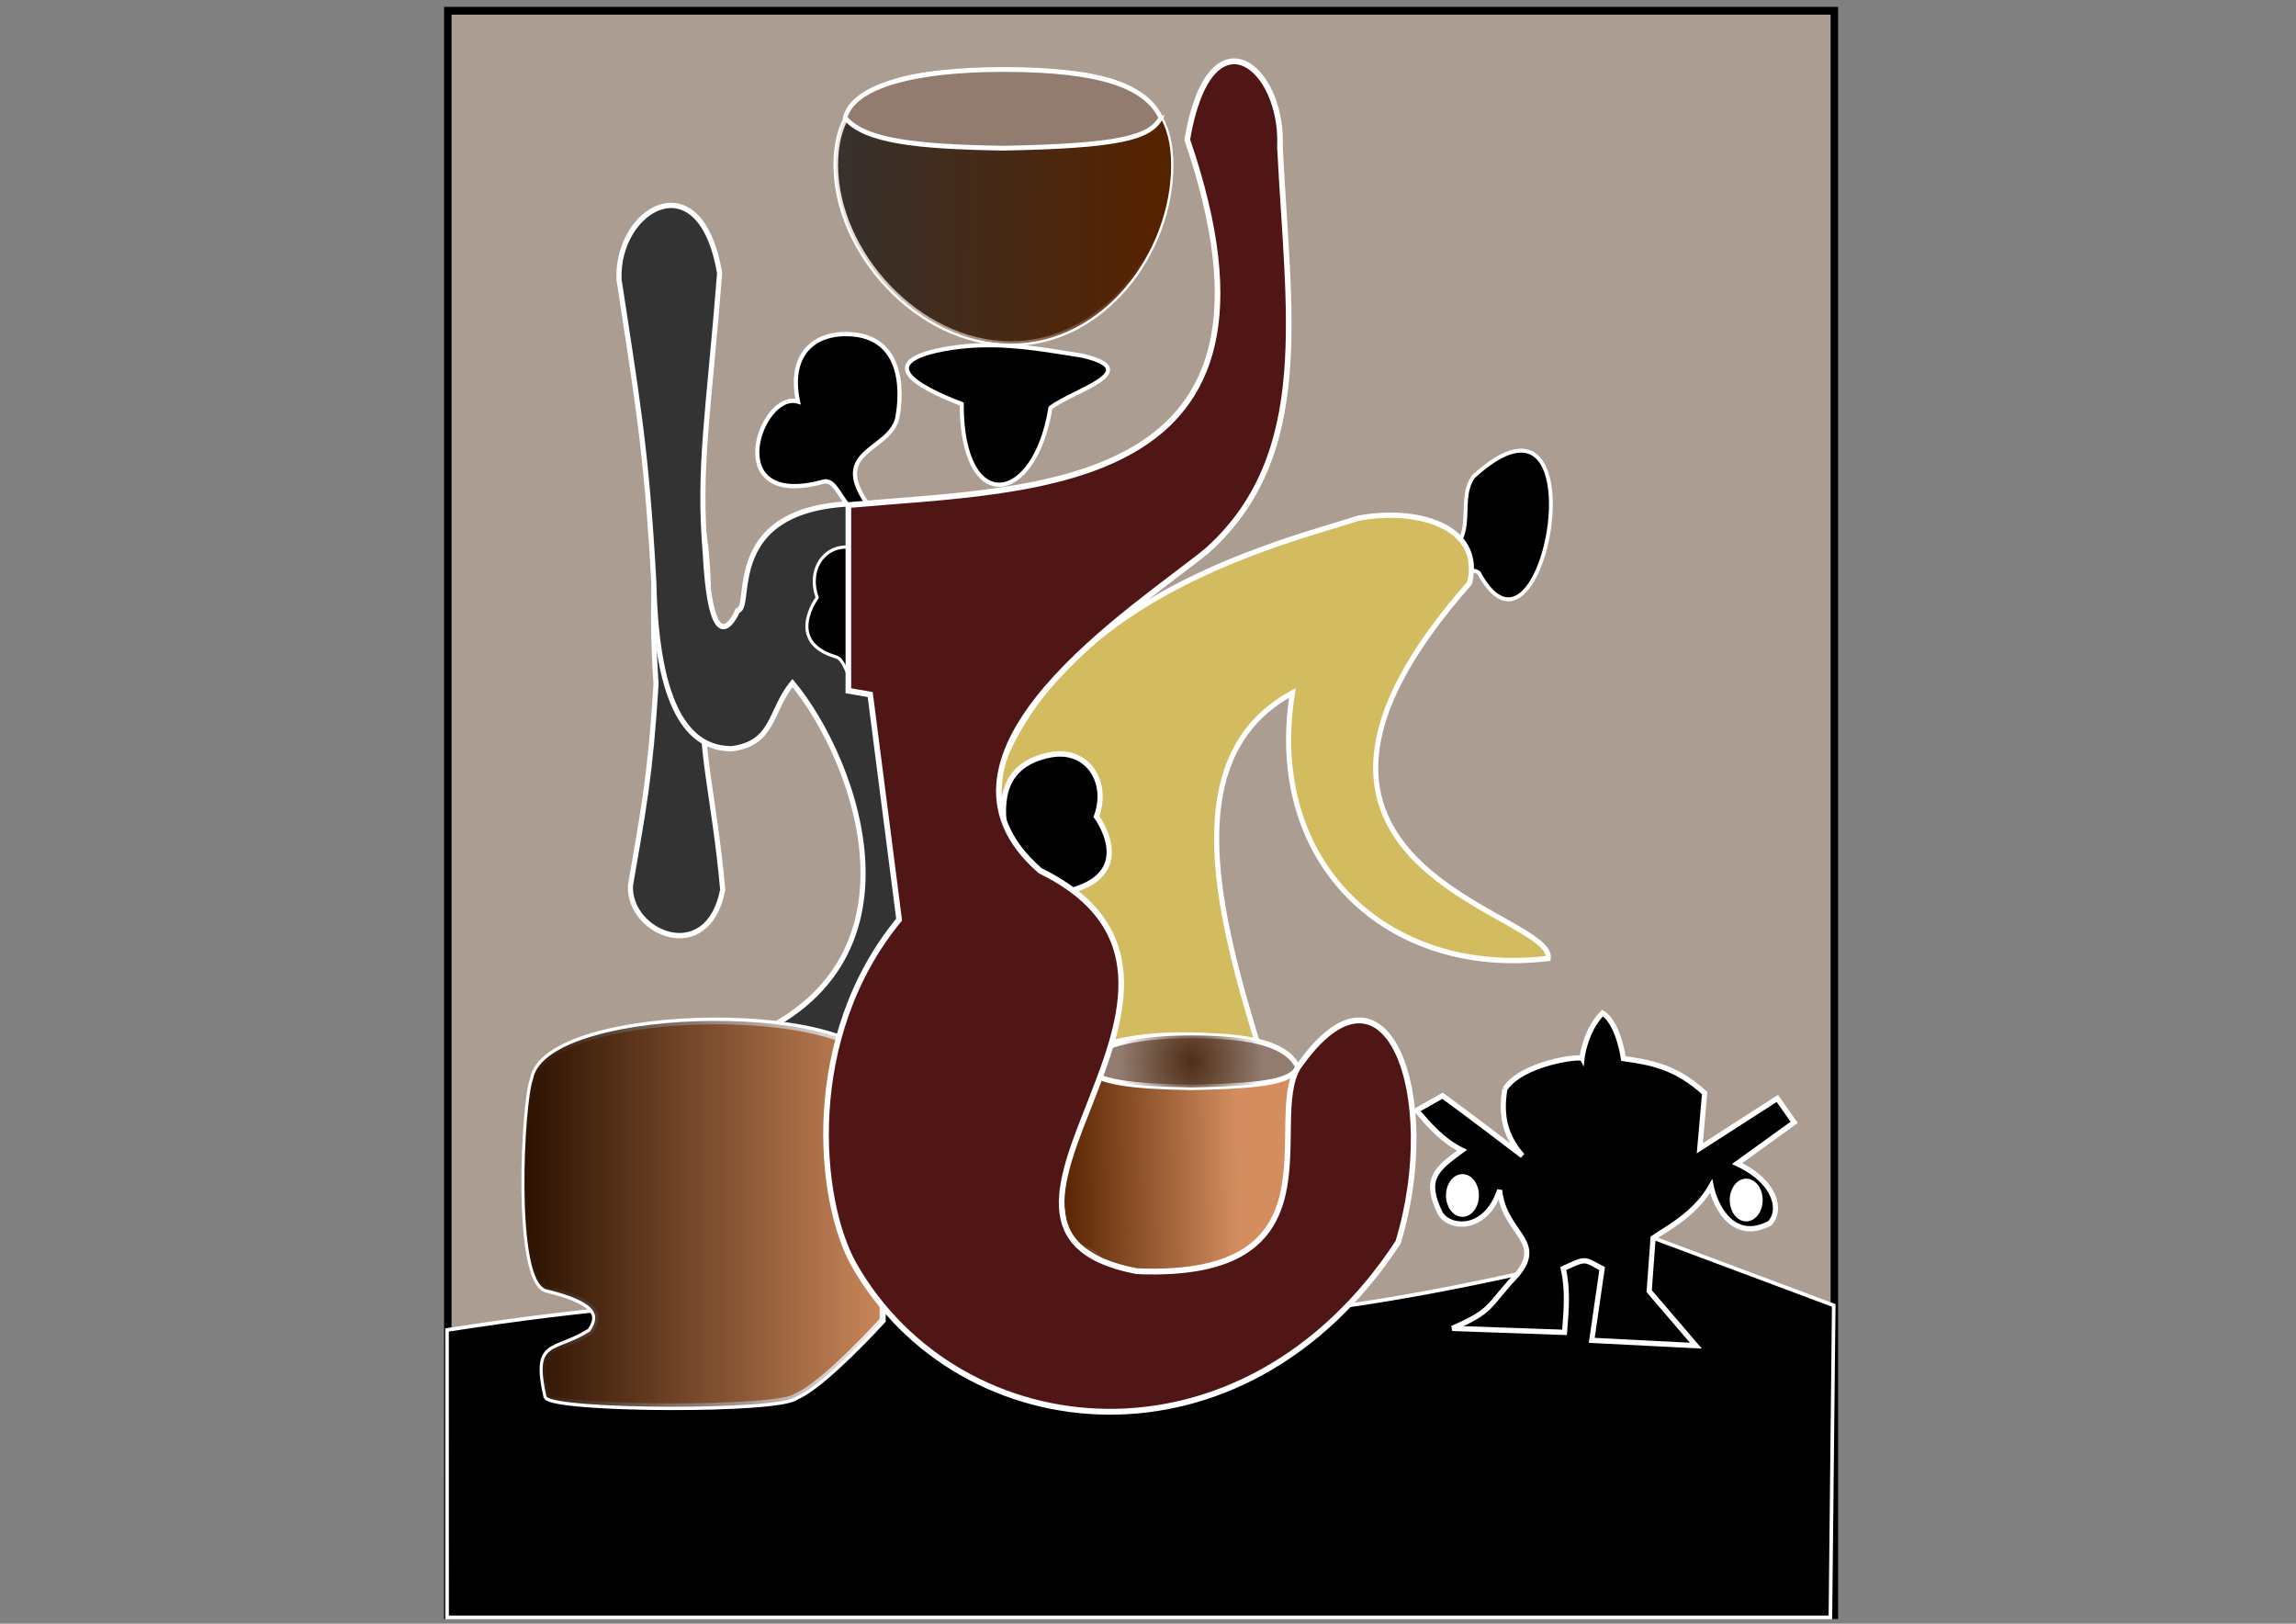 <?xml version="1.0" encoding="UTF-8"?>
<svg width="297mm" height="210mm" version="1.1" viewBox="0 0 297 210" xmlns="http://www.w3.org/2000/svg" xmlns:osb="http://www.openswatchbook.org/uri/2009/osb" xmlns:xlink="http://www.w3.org/1999/xlink">
<rect x="0" y="0" width="297" height="210" fill="#808080" stroke="none"/>
<defs>
<linearGradient id="e">
<stop stop-color="#502d16" offset="0"/>
<stop stop-color="#502d16" stop-opacity="0" offset="1"/>
</linearGradient>
<linearGradient id="f" x1="28.665" x2="82.469" y1="242.91" y2="242.91" gradientTransform="translate(1.587)" gradientUnits="userSpaceOnUse">
<stop stop-color="#2b1100" offset="0"/>
<stop stop-color="#2b1100" stop-opacity="0" offset="1"/>
</linearGradient>
<radialGradient id="a" cx="98.648" cy="100.15" r="22.392" gradientTransform="matrix(-.011 .734 -.676 -.01 167.42 28.803)" gradientUnits="userSpaceOnUse" xlink:href="#e"/>
<linearGradient id="d" x1="120.17" x2="68.772" y1="114.18" y2="113.91" gradientTransform="matrix(.846 0 0 .897 17.41 19.679)" gradientUnits="userSpaceOnUse">
<stop stop-color="#520" offset="0"/>
<stop stop-color="#520" stop-opacity="0" offset="1"/>
</linearGradient>
<linearGradient id="c" x1="106.62" x2="131.96" y1="239.12" y2="238.75" gradientTransform="matrix(.846 0 0 .897 17.41 19.679)" gradientUnits="userSpaceOnUse">
<stop stop-color="#520" offset="0"/>
<stop stop-color="#520" stop-opacity="0" offset="1"/>
</linearGradient>
<linearGradient id="b" x1="33.803" x2="201.08" y1="191.11" y2="191.11" gradientUnits="userSpaceOnUse">
<stop offset="0"/>
</linearGradient>
</defs>
<g transform="translate(0,-87)">
<g transform="matrix(1.078 0 0 1.116 21 -21.139)">
<rect x="34.252" y="98.146" width="166.38" height="185.93" fill="#ac9d93" stroke="url(#b)" stroke-width=".898"/>
<path d="m34.161 251.03c70.545-10.597 65.214 7.095 129.11-6.617l15.801-3.989 21.487 7.758-0.401 36.161h-165.99z" stroke="#fff" stroke-width=".43"/>
<path d="m59.24 176.19c-0.686 10.75-1.519 14.606-3.069 23.324-0.293 5.524 9.263 9.49 11.072 0.497-1.02-10.942-2.918-16.559-2.238-23.323 3.038-30.483-7.96-31.751-5.766-0.499z" fill="#333" stroke="#fff" stroke-width=".615"/>
<path d="m91.863 155.91v62.323h-24.57c26.04-8.052 15.939-33.334 8.318-42.176-2.727 3.212-2.186 6.989-7.291 7.613-5.196 0.011-9.006-4.769-9.341-19.211-0.885-15.894-2.178-22.267-4.176-35.156-0.378-8.168 9.735-14.032 12.069-0.736-1.316 16.178-2.598 22.469-1.72 32.47 0.76 13.808 3.889 6.612 3.889 6.612 2.209-0.306-3.413-15.719 22.823-11.739z" fill="#333" stroke="#fff" stroke-width=".615"/>
<path d="m88.247 145.09c-0.711 4.331-9.117 3.771-2.793 11.292-3.721 1.235-4.066-4.209-6.143-3.657-12.517 3.326-7.545-10.576-3.037-9.29-1.139-5.254 1.68-7.918 5.986-7.818 5.478 0.127 6.787 4.597 5.986 9.474z" stroke="#fff" stroke-width=".5"/>
<path d="m121.05 116.02c0 10.121-8.137 20.706-19.25 20.706-11.113 0-20.993-10.585-20.993-20.706 0-10.121 9.009-10.92 20.121-10.92 11.113 0 20.121 0.799 20.121 10.92z" fill="#333" stroke="#fff" stroke-width=".554"/>
<path d="m121.05 116.02c0 10.121-8.137 20.706-19.25 20.706-11.113 0-20.993-10.585-20.993-20.706 0-10.121 9.009-10.92 20.121-10.92 11.113 0 20.121 0.799 20.121 10.92z" fill="url(#d)"/>
<path d="m157.31 152.15c-2.321 3.188 1.419 7.981-5.433 9.948 1.514 3.43 4.439 0.059 6.094 1.174 7.833 13.995 15.015-24.963-0.661-11.123z" stroke="#fff" stroke-width=".458"/>
<path d="m143.5 156.96c6.683-1.251 15.038 0.703 13.367 7.511-30.335 33.125 10.25 38.062 9.435 43.502-19.149 2.232-33.981-10.886-30.698-30.775-19.159 10.001-2.729 40.673 1.366 58.963-14.305 24.198-27.356 15.573-36.562-2.817l-2.429-32.984c-0.594-32.262 35.019-40.118 45.52-43.401z" fill="#d3bc5f" stroke="#fff" stroke-width=".615"/>
<path d="m108.37 222.16c-0.687-6.814 27.458-7.34 27.343 0v22.319c-3.921 3.874-3.057 3.202-6.742 7.037h-19.552c-1.152-3.914 1.319-3.233 3.296-5.228 0.532-2.339 0.623-4.077-3.821-5.348-1.009-5.697-1.994-13.083-0.524-18.78z" fill="#d38d5f" stroke="#fff" stroke-width=".647"/>
<path d="m101.12 193.05c0.651 3.967 6.511 4.279 3.254 10.966 3.409 1.132 3.038-3.432 4.932-3.973 7.666-2.191 2.781-8.509 2.781-8.509 1.551-4.12-1.176-7.944-5.484-7.161-4.947 0.899-6.217 4.21-5.484 8.678z" stroke="#fff" stroke-width=".629"/>
<path d="m87.436 167.38c-0.526 3.202-5.256 3.454-2.627 8.852-2.752 0.913-2.452-2.77-3.981-3.207-6.188-1.768-2.245-6.869-2.245-6.869-1.252-3.326 0.949-6.413 4.426-5.781 3.993 0.726 5.018 3.399 4.426 7.005z" stroke="#fff" stroke-width=".37"/>
<g transform="matrix(.846 0 0 .897 17.857 19.679)">
<path d="m31.467 225.52c1.889-9.844 49.804-10.244 49.595 0v31.15s-8.427 8.443-12.229 9.822c-2.032 1.884-34.395 1.697-35.464 0-1.787-7.384 1.079-5.431 6.181-8.382 1.268-1.762 1.837-3.686-6.222-5.46-4.459-1.27-3.111-24.273-1.861-27.13z" fill="#d38d5f" stroke="#fff" stroke-width=".865"/>
<path d="m31.467 225.52c1.889-9.844 49.804-10.244 49.595 0v31.15s-8.427 8.443-12.229 9.822c-2.032 1.884-34.395 1.697-35.464 0-1.787-7.384 1.079-5.431 6.181-8.382 1.268-1.762 1.837-3.686-6.222-5.46-4.459-1.27-3.111-24.273-1.861-27.13z" fill="url(#f)"/>
</g>
<path d="m108.37 222.16c-0.687-6.814 27.458-7.34 27.343 0v22.319c-3.921 3.874-3.057 3.202-6.742 7.037h-19.552c-1.152-3.914 1.319-3.233 3.296-5.228 0.532-2.339 0.623-4.077-3.821-5.348-1.009-5.697-1.994-13.083-0.524-18.78z" fill="url(#c)"/>
<g transform="matrix(.572 0 0 .592 67.044 160.62)" stroke-width="1.056">
<path d="m121.04 101.31c-1.53 2.554-5.816 3.64-22.392 3.921-12.289-0.188-19.58-0.903-22.392-3.921 1.175-4.154 9.92-6.246 22.485-6.246 14.237 0 20.27 2.316 22.298 6.246z" fill="#917c6f" stroke="#fff" stroke-width="1.056"/>
<path d="m121.04 101.31c-1.53 2.554-5.816 3.64-22.392 3.921-12.289-0.188-19.58-0.903-22.392-3.921 1.175-4.154 9.92-6.246 22.485-6.246 14.237 0 20.27 2.316 22.298 6.246z" fill="url(#a)"/>
</g>
<path d="m82.32 155.43v21.521l2.619 0.438 3.472 26.081c-11.601 13.612-9.781 32.538-5.399 40.03 12.659 21.408 46.674 24.826 65.278-2.636 5.33-16.923-1.409-35.004-12.002-20.281-4.009 6.389 5.645 24.663-19.365 23.635-26.177-4.85 15.815-33.421-11.588-46.413-16.205-13.626 11.815-30.584 20.047-37.105 12.868-11.155 9.681-27.79 8.729-46.761 0.436-9.434-8.432-16.208-11.128-0.85 14.624 41.135-18.058 40.385-40.663 42.34z" fill="#501616" stroke="#fff" stroke-width=".674"/>
<path d="m92.722 137.58c6.293-1.377 11.792-0.37 17.673 0.539 7.775 1.766-1.296 4.083-3.829 6.048-1.891 11.325-10.647 12.572-10.647-0.448-5.858-2.178-9.653-4.623-3.197-6.139z" stroke="#fff" stroke-width=".486"/>
<g transform="matrix(.938 0 0 .928 -71.223 15.097)" stroke="#fff" stroke-width=".659">
<path d="m247.67 224.16c2.165-3.255 9.641-4.195 9.867-3.818 0 0 0.373-3.441 2.629-5.679 2.028 1.18 2.683 5.679 2.683 5.679 3.302 0.476 6.598 0.921 10.386 4.316l-0.622 6.893 9.918-6.229 2.158 2.988-7.304 5.146c5.122 2.345 5.719 5.983 4.15 7.47-4.647 2.386-6.955-2.142-7.47-4.648-2.047 3.541-5.879 5.422-7.429 6.474l-0.498 6.64 5.976 6.806-13.322-0.664 1.328-8.964c-2.349-1.181-1.917-1.396-4.98 0 0.645 2.679 0.382 5.266 0.166 7.968l-14.359-0.498c5.301-2.262 4.388-2.664 8.22-6.638 3.725-4.321-1.597-5.173-2.161-10.627-1.777 5.284-6.503 4.873-7.636 2.822-2.072-4.207-0.529-5.411 2.822-7.802-2.452-1.187-4.053-2.989-5.81-4.98l3.32-1.826c3.436 2.454 6.823 4.975 10.214 7.49-2.516-2.773-2.7-5.546-2.246-8.32"/>
<ellipse cx="242.25" cy="237.44" rx="1.777" ry="2.339" fill="#fff"/>
<ellipse cx="278.55" cy="238.01" rx="1.777" ry="2.339" fill="#fff"/>
</g>
<g transform="matrix(.846 0 0 .897 17.41 19.679)">
<path d="m121.04 101.31c-1.53 2.554-5.816 3.64-22.392 3.921-12.289-0.188-19.58-0.903-22.392-3.921 1.175-4.154 9.92-6.246 22.485-6.246 14.237 0 20.27 2.316 22.298 6.246z" fill="#917c6f" stroke="#fff" stroke-width=".618"/>
<path d="m121.04 101.31c-1.53 2.554-5.816 3.64-22.392 3.921-12.289-0.188-19.58-0.903-22.392-3.921 1.175-4.154 9.92-6.246 22.485-6.246 14.237 0 20.27 2.316 22.298 6.246z" fill="url(#a)"/>
</g>
</g>
</g>
</svg>
